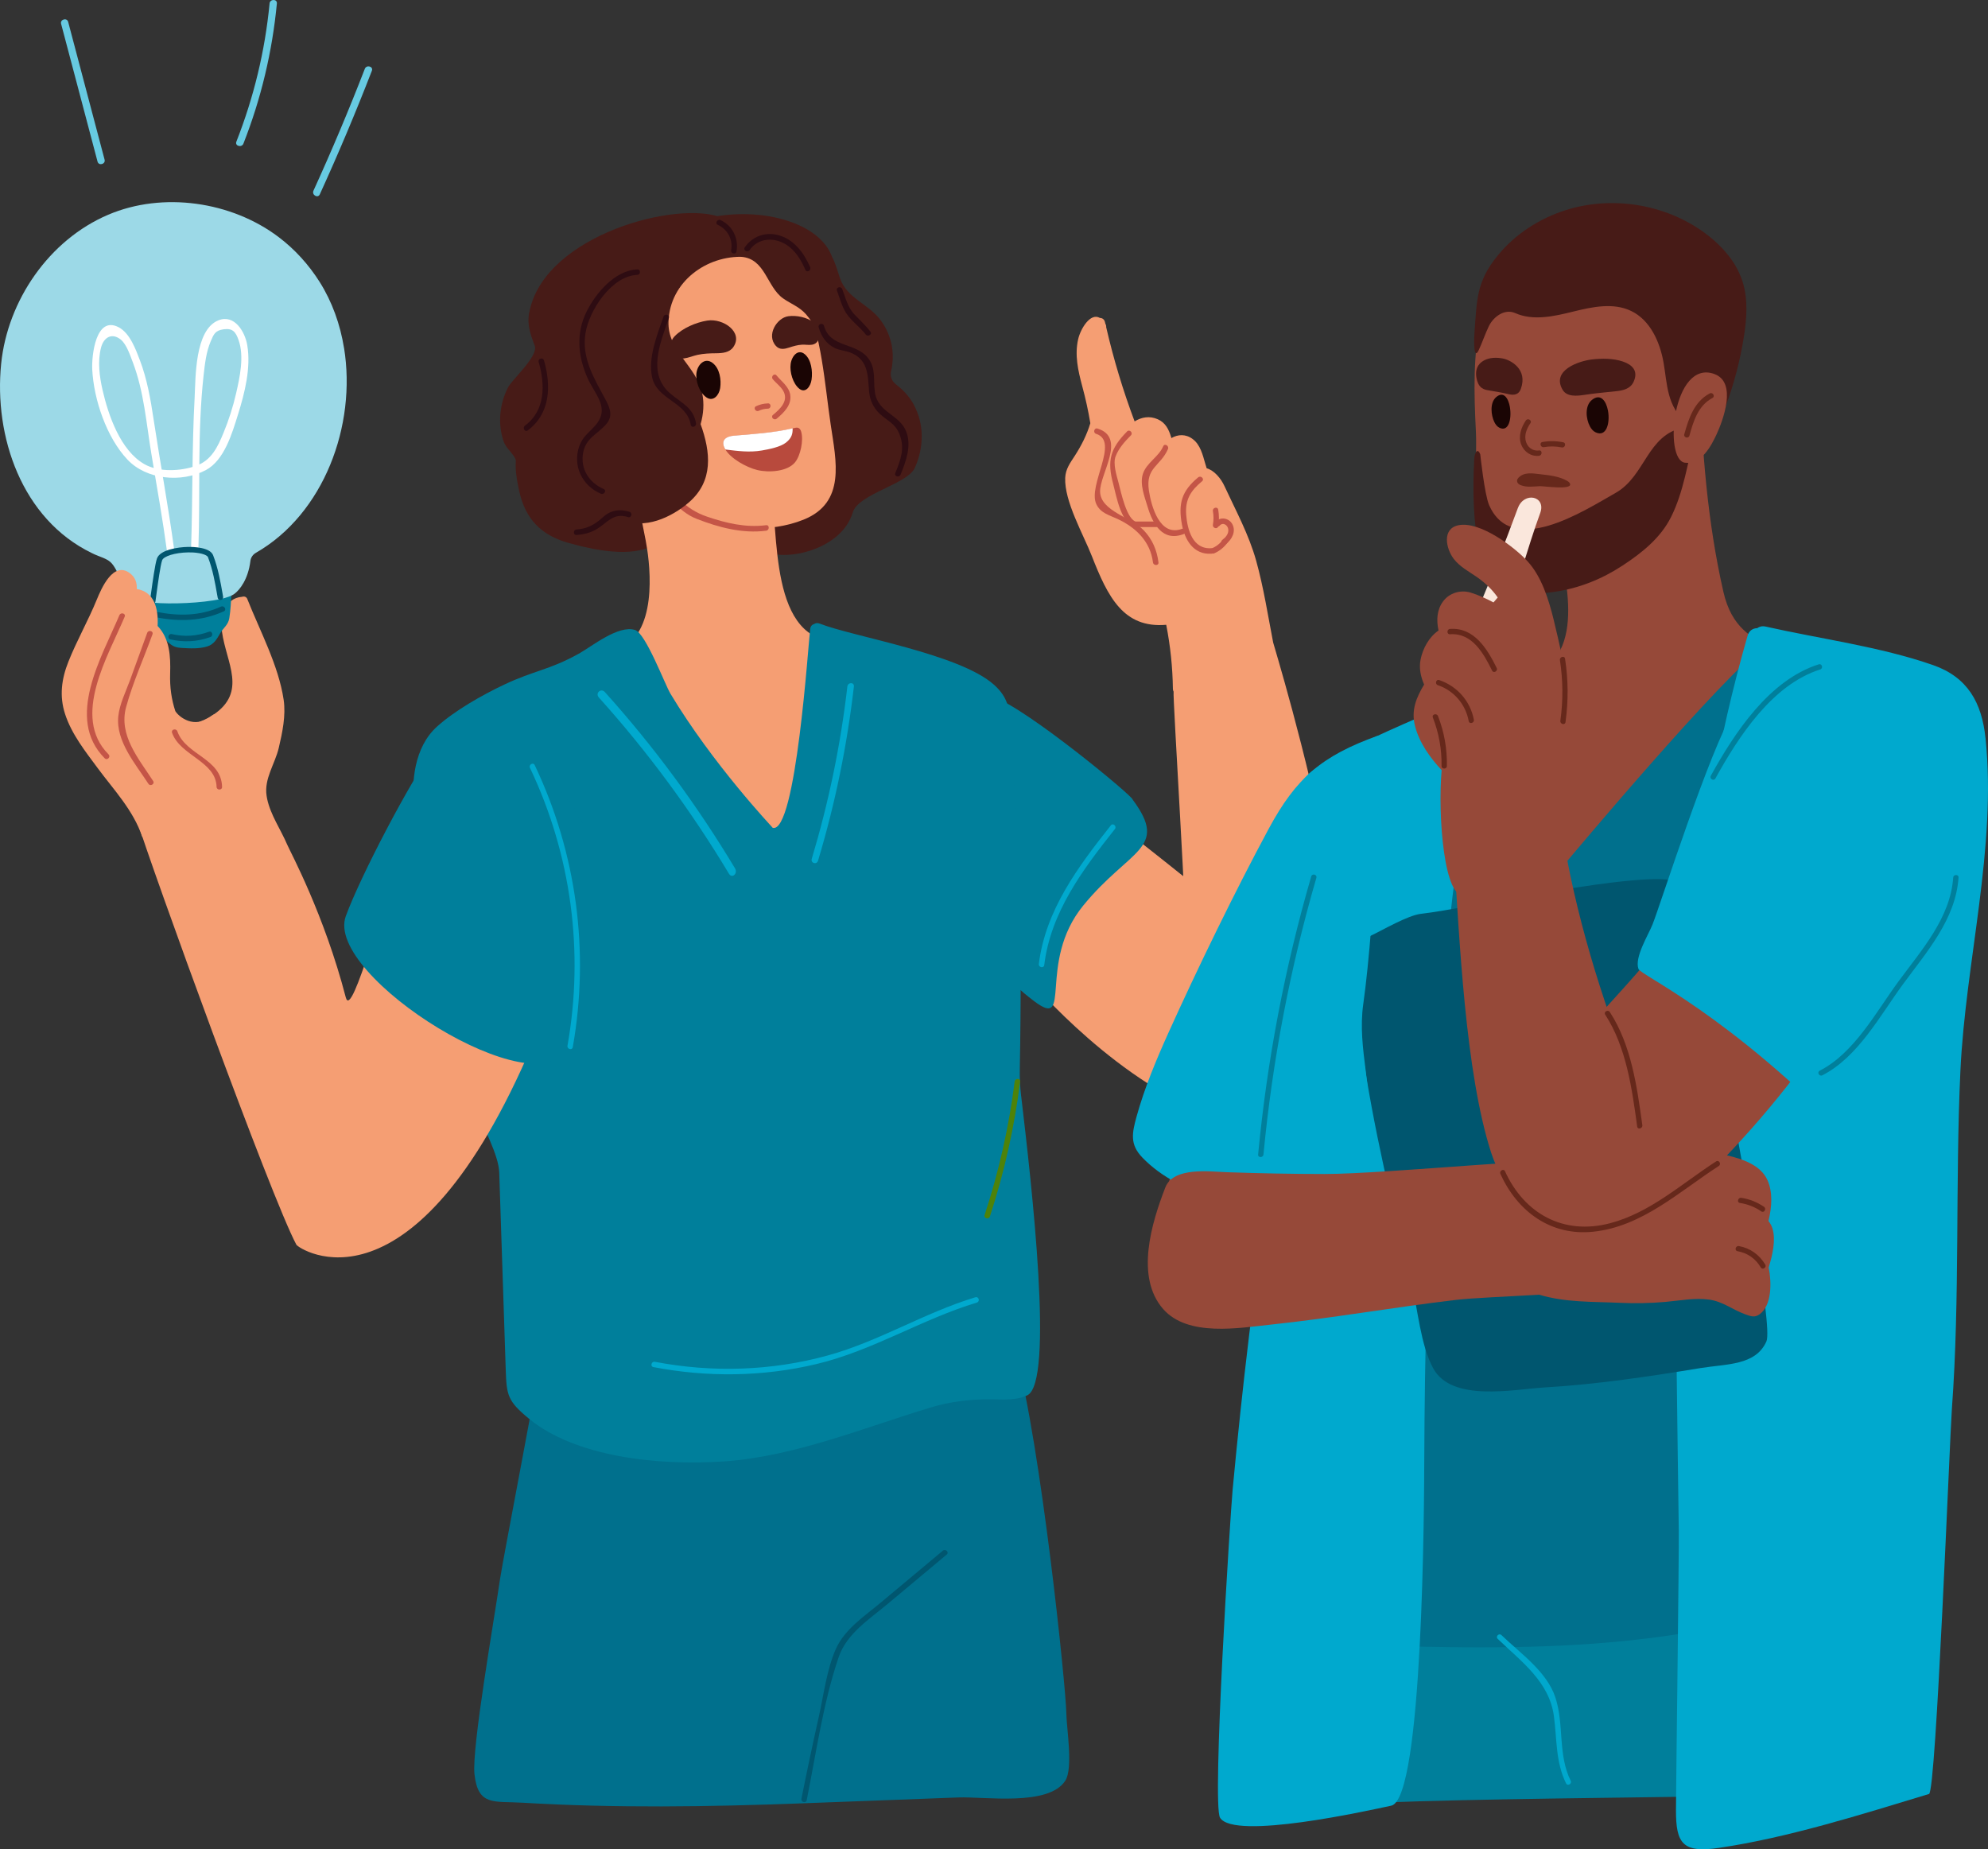 <svg width="186" height="173" viewBox="0 0 186 173" fill="none" xmlns="http://www.w3.org/2000/svg">
<rect x="0" y="0" width="186" height="173" fill="#333333" stroke="none"/>
<g clip-path="url(#clip0_1000_6336)">
<path d="M96.457 91.82C96.457 91.82 104.842 101.732 114.155 104.627C123.468 107.522 121.893 91.189 116.241 86.466C110.59 81.744 100.039 73.584 100.039 73.584L96.454 91.82H96.457Z" fill="#F59E73"/>
<path d="M85.447 37.768C84.995 36.975 84.414 36.41 83.79 35.924C83.43 35.643 83.265 35.184 83.367 34.741C83.747 33.122 83.466 31.407 82.39 29.952C81.221 28.376 79.221 27.943 78.567 25.96C78.336 25.263 78.161 24.615 77.854 24.04C77.775 23.832 77.682 23.623 77.567 23.422C76.933 22.325 75.867 21.564 74.728 21.055C72.407 20.021 69.607 19.833 67.115 20.219C62.483 18.858 50.348 22.407 49.46 29.645C49.447 29.754 52.721 34.173 48.793 41.282C47.964 42.782 48.235 44.398 48.591 45.994C49.159 48.532 50.612 50.056 53.121 50.77C55.531 51.454 59.109 52.218 61.222 50.965C63.365 49.693 64.672 46.992 67.247 47.055C69.881 47.918 69.228 50.575 71.605 51.609C73.747 52.545 78.778 51.342 79.782 47.944C80.297 46.199 84.896 45.31 85.592 43.767C86.457 41.857 86.5 39.626 85.444 37.775L85.447 37.768Z" fill="#471B17"/>
<path d="M95.014 126.499C94.872 125.98 94.331 125.917 93.988 126.142C93.948 126.119 93.922 126.089 93.875 126.072C87.431 123.759 80.598 127.794 74.177 128.611C66.148 129.632 58.086 128.525 50.539 125.593C49.737 125.283 49.387 126.591 50.18 126.902C50.302 126.948 50.421 126.991 50.543 127.037C50.695 127.094 47.033 145.978 46.779 147.756C46.264 151.352 44.122 163.547 44.392 165.983C44.726 168.987 46.195 168.488 48.892 168.65C57.565 169.165 66.26 169.036 74.936 168.712C79.848 168.527 84.757 168.342 89.669 168.157C92.096 168.065 98.114 169.016 99.672 166.587C100.425 165.417 99.785 161.68 99.768 160.278C99.738 157.925 97.404 135.224 95.011 126.499H95.014Z" fill="#00708D"/>
<path d="M105.971 74.803C106.093 74.575 96.18 66.343 92.905 65.176C92.852 65.047 92.776 64.932 92.641 64.875C91.003 64.178 89.62 65.685 88.95 67.09C87.468 70.206 89.108 73.386 90.003 76.413C91.125 80.22 90.455 84.335 92.367 87.891C94.017 90.961 93.984 91.549 96.728 93.641C100.451 96.48 96.975 90.072 101.349 84.718C105.7 79.391 109.408 79.43 105.971 74.803Z" fill="#007F9B"/>
<path d="M78.729 60.024C71.819 60.311 72.925 49.689 72.07 45.102C72.083 44.983 72.073 44.858 72.011 44.725C70.142 40.849 68.046 36.572 64.2 34.288C61.902 32.927 58.565 32.834 57.492 35.515C57.201 35.627 56.98 35.905 57.086 36.294C58.367 41.007 59.489 45.757 60.41 50.552C60.73 52.218 61.668 58.467 58.426 60.477C56.419 61.722 54.359 62.552 52.504 64.013C51.989 64.419 52.408 65.061 52.936 65.123C53.916 69.37 70.426 81.007 73.292 80.749C79.178 80.22 78.448 67.437 79.541 60.867C79.63 60.328 79.141 59.984 78.736 60.02L78.729 60.024Z" fill="#F59E73"/>
<path d="M95.539 102.541C95.437 101.689 95.397 100.836 95.414 99.977C95.529 93.77 95.523 87.56 95.397 81.357C95.334 78.359 94.671 70.058 94.555 67.962C94.463 66.303 94.308 65.222 92.987 64.049C89.742 61.157 79.785 59.561 76.699 58.342C76.491 58.259 76.316 58.285 76.18 58.375C75.996 58.428 75.84 58.566 75.804 58.831C75.632 60.027 74.49 78.006 72.298 77.447C72.249 77.375 66.686 71.498 62.724 64.889C62.209 64.029 60.417 59.257 59.423 58.94C57.855 58.437 55.386 60.47 54.148 61.157C51.378 62.694 50.008 62.707 47.149 64.059C45.138 65.011 42.537 66.478 40.873 67.989C38.773 69.895 38.427 73.154 38.79 75.785C39.203 78.789 40.411 80.845 40.721 83.862C41.19 88.41 41.92 92.934 42.953 97.389C43.458 99.574 44.036 101.742 44.689 103.887C45.204 105.575 46.65 107.981 46.71 109.707C46.911 115.847 47.113 121.991 47.317 128.131C47.397 130.524 47.479 131.066 49.493 132.725C53.778 136.252 61.407 137.151 67.739 136.721C74.262 136.275 80.792 133.581 87.009 131.694C88.936 131.109 90.818 130.888 92.816 130.911C93.935 130.924 95.05 131.027 96.104 130.541C98.649 129.367 96.529 110.876 95.542 102.541H95.539Z" fill="#007F9B"/>
<path d="M77.722 39.732C77.131 35.723 76.907 31.493 75.22 27.745C71.641 19.797 60.562 20.837 56.095 27.437C54.171 30.28 52.962 35.178 55.382 38.046C56.99 39.95 59.453 40.399 60.816 42.643C62.011 44.613 62.754 47.254 64.626 48.721C64.781 48.843 64.986 48.88 65.18 48.91C68.439 49.442 72.001 49.888 75.167 48.622C79.174 47.019 78.221 43.116 77.722 39.732Z" fill="#F59E73"/>
<path d="M56.033 65.256C60.585 70.319 64.642 75.815 68.204 81.744C68.495 82.226 69.059 81.717 68.769 81.238C65.21 75.309 61.153 69.813 56.597 64.75C56.231 64.34 55.66 64.843 56.033 65.256Z" fill="#00A9CE"/>
<path d="M91.261 121.363C86.507 122.797 82.251 125.484 77.451 126.806C72.173 128.26 66.643 128.429 61.272 127.401C60.948 127.338 60.81 127.834 61.136 127.897C66.187 128.865 71.374 128.806 76.385 127.613C81.66 126.357 86.239 123.415 91.396 121.859C91.713 121.763 91.578 121.267 91.261 121.363Z" fill="#00A9CE"/>
<path d="M24.991 74.718C24.974 74.632 24.958 74.546 24.945 74.46C24.69 72.853 25.73 71.472 26.083 69.962C26.42 68.524 26.757 66.944 26.539 65.464C26.064 62.261 24.32 59.026 23.135 56.032C23.049 55.817 22.825 55.77 22.653 55.833C21.032 55.949 20.577 57.697 20.772 59.112C21.171 62.03 23.165 64.72 19.936 66.888C17.972 68.207 14.714 68.18 13.162 70.117C11.861 71.74 12.168 74.443 12.571 76.31C12.598 76.426 12.664 76.496 12.746 76.529C14.186 81.241 25.39 112.106 27.731 116.449C27.939 116.832 38.625 124.05 49.849 97.611C52.593 91.146 38.064 90.251 36.644 84.722C36.09 82.567 32.96 95.644 32.353 93.314C30.322 85.515 27.156 79.691 26.869 79.014C26.268 77.599 25.311 76.248 24.991 74.724V74.718Z" fill="#F59E73"/>
<path d="M94.932 101.18C94.397 105.43 93.456 109.598 92.122 113.669C92.02 113.983 92.515 114.119 92.617 113.805C93.964 109.687 94.905 105.48 95.447 101.18C95.486 100.853 94.975 100.856 94.932 101.18Z" fill="#4E8209"/>
<path d="M21.647 55.443C21.64 55.033 21.491 54.822 21.026 54.795C20.21 54.746 14.206 55.212 13.549 55.565C13.476 55.605 13.473 55.665 13.499 55.718C13.492 55.737 13.492 55.76 13.499 55.784C13.793 56.765 13.879 57.813 14.374 58.738C14.618 59.194 14.935 59.455 15.348 59.773C15.952 60.232 16.11 60.569 16.962 60.615C17.771 60.662 18.626 60.715 19.402 60.473C20.016 60.282 20.296 59.776 20.58 59.277C20.891 58.728 21.349 58.484 21.455 57.833C21.581 57.066 21.607 56.292 21.657 55.519C21.657 55.493 21.65 55.47 21.64 55.45L21.647 55.443Z" fill="#007F9B"/>
<path d="M32.188 32.56C31.831 30.349 31.075 28.227 29.9 26.366C28.883 24.76 27.589 23.326 26.07 22.179C21.666 18.845 15.242 17.909 10.128 20.087C4.579 22.45 0.713 28.115 0.109 34.021C-0.584 40.802 2.02 48.559 8.593 51.742C8.686 51.788 8.775 51.831 8.871 51.874C9.323 52.079 9.937 52.241 10.317 52.571C10.719 52.918 10.947 53.53 11.228 53.986C11.733 54.805 12.35 55.856 13.307 56.2C13.522 56.276 13.869 56.339 14.308 56.382C15.959 56.537 18.89 56.431 20.66 56.035C21.217 55.912 21.657 55.757 21.907 55.575C22.436 55.192 23.218 54.194 23.429 52.475C23.469 52.155 23.657 51.884 23.934 51.722C30.296 48.083 33.366 39.808 32.191 32.56H32.188Z" fill="#9CD9E7"/>
<path d="M14.503 57.73C16.718 58.176 18.86 58.137 20.94 57.191C21.241 57.056 20.98 56.61 20.679 56.749C18.732 57.634 16.705 57.654 14.638 57.238C14.315 57.172 14.176 57.667 14.503 57.733V57.73Z" fill="#00566F"/>
<path d="M15.939 59.816C17.2 60.11 18.468 60.04 19.686 59.597C19.993 59.485 19.861 58.989 19.55 59.102C18.415 59.515 17.253 59.594 16.074 59.32C15.754 59.244 15.615 59.739 15.939 59.816Z" fill="#00566F"/>
<path d="M16.299 51.444C15.747 47.356 14.985 43.301 14.37 39.223C14.09 37.355 13.763 35.475 13.09 33.703C12.703 32.685 12.155 31.185 11.129 30.63C8.95 29.46 8.564 33.303 8.63 34.569C8.775 37.375 9.963 40.921 11.928 43C13.704 44.881 16.979 45.188 19.253 43.982C20.99 43.063 21.719 40.531 22.267 38.78C22.898 36.767 23.495 34.397 23.132 32.279C22.921 31.049 21.944 29.364 20.432 29.969C18.203 30.861 18.309 35.379 18.21 37.193C17.952 41.909 18.035 46.636 17.877 51.355C17.863 51.798 18.547 51.794 18.563 51.355C18.745 45.955 18.454 40.468 19.052 35.091C19.167 34.044 19.293 32.937 19.705 31.952C19.996 31.258 20.138 30.911 20.937 30.805C21.769 30.693 22.053 31.049 22.323 31.816C22.861 33.34 22.439 35.28 22.092 36.793C21.802 38.059 21.409 39.289 20.914 40.488C20.372 41.81 19.785 43.06 18.362 43.572C16.922 44.091 14.872 44.196 13.515 43.426C11.271 42.154 10.135 38.849 9.594 36.483C9.306 35.227 9.121 33.793 9.452 32.523C9.709 31.535 10.485 31.109 11.304 31.773C11.845 32.213 12.188 33.274 12.423 33.885C13.476 36.641 13.69 39.629 14.172 42.517C14.681 45.551 15.219 48.579 15.632 51.629C15.691 52.065 16.351 51.88 16.292 51.447L16.299 51.444Z" fill="white"/>
<path d="M14.291 56.494C14.291 56.494 14.265 56.494 14.252 56.494C14.113 56.474 14.014 56.342 14.034 56.203C14.057 56.045 14.09 55.813 14.126 55.539C14.278 54.432 14.509 52.763 14.684 52.254C14.968 51.431 16.645 51.183 17.589 51.166C18.068 51.157 19.649 51.19 19.94 51.947C20.405 53.153 20.63 54.432 20.828 55.559L20.874 55.833C20.9 55.972 20.805 56.107 20.666 56.13C20.527 56.157 20.392 56.061 20.369 55.922L20.319 55.648C20.128 54.544 19.907 53.292 19.461 52.132C19.372 51.897 18.682 51.662 17.596 51.679C16.391 51.699 15.302 52.032 15.169 52.419C15.008 52.878 14.773 54.587 14.635 55.605C14.598 55.879 14.565 56.114 14.542 56.276C14.522 56.405 14.413 56.494 14.288 56.494H14.291Z" fill="#00566F"/>
<path d="M52.504 73.99C45.469 65.619 40.642 69.694 40.669 69.922C38.341 73.138 33.703 82.011 32.353 85.71C30.302 91.321 50.536 103.936 53.151 97.938C53.824 96.394 53.765 91.533 54.471 90.006C56.785 85.016 56.502 78.746 52.504 73.99Z" fill="#007F9B"/>
<path d="M21.131 67.622C20.372 66.901 20.382 66.501 19.686 67.04C18.19 68.2 16.77 67.11 16.404 66.528C16.051 65.457 15.876 64.31 15.919 62.995C15.968 61.359 15.879 59.763 14.747 58.56C14.829 56.914 14.437 55.374 12.796 55.103C12.829 54.548 12.674 54.016 12.149 53.622C10.597 52.465 9.491 55.033 9.055 56.098C8.25 58.067 7.187 59.921 6.401 61.898C5.757 63.507 5.543 65.117 6.084 66.786C6.698 68.689 7.989 70.302 9.161 71.888C10.62 73.865 12.469 75.788 13.311 78.29C13.367 78.459 13.875 77.887 13.991 77.817C17.741 79.741 19.963 75.375 21.023 72.295C21.415 71.148 22.218 68.65 21.135 67.622H21.131Z" fill="#F59E73"/>
<path d="M49.585 71.839C53.435 79.923 54.663 89.011 53.095 97.829C53.038 98.153 53.534 98.291 53.59 97.964C55.181 88.998 53.94 79.797 50.028 71.578C49.886 71.28 49.443 71.541 49.585 71.839Z" fill="#00A9CE"/>
<path d="M88.214 145.072C86.279 146.688 84.345 148.305 82.41 149.924C80.895 151.19 79.043 152.396 78.207 154.257C77.349 156.177 77.075 158.53 76.616 160.572C76.042 163.134 75.497 165.705 74.982 168.279C74.916 168.603 75.411 168.742 75.477 168.415C76.362 164.009 77.016 159.29 78.468 155.03C79.218 152.832 81.321 151.497 83.027 150.073C84.876 148.526 86.728 146.979 88.577 145.433C88.831 145.221 88.465 144.858 88.214 145.069V145.072Z" fill="#00566F"/>
<path d="M119.117 60.1C118.635 57.611 118.226 54.957 117.529 52.459C116.849 50.01 115.614 47.749 114.551 45.452C114.221 44.742 113.6 44.008 112.897 43.807C112.851 43.654 112.802 43.506 112.759 43.354C112.527 42.551 112.303 41.605 111.593 41.077C110.93 40.578 110.2 40.634 109.596 40.984C109.586 40.951 109.579 40.921 109.57 40.888C109.352 40.164 109.045 39.543 108.322 39.223C107.546 38.879 106.793 39.028 106.156 39.424C105.077 36.549 104.188 33.614 103.495 30.603C103.502 30.504 103.489 30.402 103.419 30.29C103.409 30.24 103.393 30.19 103.383 30.141C103.324 29.866 103.122 29.747 102.908 29.744C102.01 29.215 101.095 30.775 100.877 31.721C100.534 33.201 100.864 34.675 101.25 36.109C101.571 37.289 101.821 38.436 102.013 39.593C101.689 40.664 101.201 41.642 100.564 42.633C100.131 43.304 99.699 43.863 99.662 44.706C99.573 46.907 101.353 49.98 102.155 52.026C103.65 55.843 105.113 58.798 109.114 58.451C109.5 60.434 109.712 62.426 109.738 64.449C109.738 64.548 109.764 64.631 109.804 64.704C109.705 65.057 111.161 87.921 110.923 88.357C103 102.898 118.516 108.847 123.138 104.22C131.391 99.924 119.17 60.387 119.117 60.103V60.1Z" fill="#F59E73"/>
<path d="M102.554 40.588C104.779 41.288 101.736 45.403 102.577 47.171C102.983 48.017 103.776 48.182 104.575 48.559C106.285 49.362 107.628 50.658 107.873 52.614C107.912 52.938 108.427 52.941 108.388 52.614C108.246 51.474 107.826 50.476 107.028 49.63C105.885 48.42 102.987 47.822 102.927 46.018C102.871 44.349 105.43 40.951 102.69 40.092C102.373 39.993 102.237 40.489 102.554 40.588Z" fill="#C45547"/>
<path d="M105.45 40.366C103.875 41.959 103.565 43.106 104.152 45.281C104.449 46.378 104.905 49.227 106.384 49.336C106.714 49.359 106.711 48.847 106.384 48.82C105.413 48.748 104.862 45.928 104.647 45.142C104.453 44.421 104.122 43.374 104.377 42.696C104.664 41.936 105.252 41.292 105.809 40.727C106.044 40.492 105.681 40.128 105.446 40.363L105.45 40.366Z" fill="#C45547"/>
<path d="M108.833 41.751C108.401 42.759 107.265 43.284 106.928 44.342C106.621 45.307 107.094 46.49 107.368 47.402C107.856 49.032 108.78 50.714 110.745 49.964C111.052 49.848 110.916 49.349 110.609 49.468C108.516 50.264 107.724 47.389 107.496 45.915C107.156 43.717 108.582 43.625 109.276 42.009C109.404 41.708 108.962 41.447 108.833 41.748V41.751Z" fill="#C45547"/>
<path d="M112.102 44.659C110.57 45.932 110.226 47.082 110.576 49.038C110.837 50.502 111.669 51.917 113.343 51.801C113.67 51.778 113.673 51.263 113.343 51.286C111.587 51.411 111.091 49.541 110.982 48.163C110.87 46.718 111.421 45.892 112.468 45.023C112.722 44.811 112.356 44.448 112.105 44.659H112.102Z" fill="#C45547"/>
<path d="M61.397 44.567C62.338 46.17 63.395 47.845 65.187 48.542C67.244 49.346 69.466 49.937 71.681 49.65C72.004 49.607 72.008 49.094 71.681 49.134C69.776 49.379 67.94 48.946 66.144 48.331C64.028 47.607 62.949 46.189 61.843 44.302C61.675 44.018 61.232 44.276 61.401 44.563L61.397 44.567Z" fill="#C45547"/>
<path d="M76.141 30.167C75.494 29.678 74.536 29.483 73.767 29.582C72.688 29.721 71.658 31.357 72.608 32.375C72.952 32.745 73.404 32.656 73.817 32.52C74.223 32.388 74.619 32.269 75.045 32.246C75.355 32.229 75.682 32.302 75.989 32.246C76.916 32.084 76.778 30.686 76.19 30.21C76.174 30.197 76.157 30.184 76.137 30.171L76.141 30.167Z" fill="#471B17"/>
<path d="M63.084 31.496C62.437 32.197 62.685 33.69 63.989 33.532C64.421 33.479 64.84 33.29 65.266 33.198C65.851 33.072 66.422 33.053 67.016 33.049C67.617 33.042 68.257 32.976 68.607 32.474C69.575 31.086 67.673 29.754 66.171 29.992C65.101 30.161 63.863 30.703 63.144 31.436C63.124 31.456 63.104 31.476 63.087 31.496H63.084Z" fill="#471B17"/>
<path d="M106.344 49.306C106.965 49.306 107.586 49.306 108.209 49.306C108.54 49.306 108.54 48.791 108.209 48.791C107.589 48.791 106.968 48.791 106.344 48.791C106.014 48.791 106.014 49.306 106.344 49.306Z" fill="#C45547"/>
<path d="M64.378 20.292C61.203 20.322 58.06 21.561 55.412 23.253C53.362 24.562 50.562 26.578 49.638 28.921C49.193 30.048 49.602 31.245 50.028 32.329C50.411 33.307 47.925 35.475 47.525 36.255C46.749 37.769 46.558 39.599 47.096 41.222C47.301 41.84 47.674 42.105 48.02 42.594C48.377 43.096 48.334 43.311 48.37 44.038C48.433 45.343 48.727 46.695 49.605 47.706C50.43 48.655 51.705 49.346 52.979 49.131C53.58 49.032 54.098 48.731 54.64 48.47C55.983 47.822 56.874 47.954 58.162 48.579C60.268 49.6 62.824 48.404 64.454 46.999C66.769 45 66.495 42.303 65.55 39.682C65.821 38.737 65.897 37.745 65.699 36.79C65.161 34.232 62.444 32.861 62.546 30.075C62.681 26.36 66.105 23.875 69.614 24.03C69.779 24.037 69.878 23.941 69.915 23.818C70.096 23.802 70.281 23.647 70.231 23.412C69.7 20.818 66.636 20.266 64.382 20.289L64.378 20.292Z" fill="#471B17"/>
<path d="M74.008 21.393C72.701 20.768 70.367 20.761 69.181 21.71C68.399 22.338 69.106 24.01 69.347 24.027C71.611 24.192 71.73 26.832 73.269 27.916C74.011 28.442 74.787 28.69 75.418 29.41C76.266 30.379 76.751 31.625 77.042 32.857C77.111 33.158 77.629 33.188 77.676 32.857C78.201 29.344 77.709 23.164 74.008 21.393Z" fill="#471B17"/>
<path d="M76.596 30.617C76.834 31.459 77.283 32.15 78.082 32.55C78.541 32.778 79.059 32.795 79.531 32.973C81.205 33.604 81.195 35.039 81.304 36.536C81.367 37.365 81.67 38.096 82.275 38.678C83.024 39.398 83.737 39.57 84.156 40.621C84.684 41.943 84.269 43.007 83.763 44.266C83.641 44.573 84.136 44.706 84.259 44.402C84.76 43.156 85.308 41.721 84.79 40.383C84.156 38.747 82.146 38.631 81.859 36.714C81.684 35.541 81.994 34.467 81.195 33.469C80.033 32.018 77.673 32.55 77.092 30.481C77.002 30.164 76.507 30.299 76.596 30.617Z" fill="#2E0C12"/>
<path d="M68.904 23.538C69.135 22.334 68.544 21.105 67.419 20.593C67.122 20.457 66.857 20.9 67.158 21.036C68.062 21.449 68.597 22.411 68.406 23.399C68.343 23.723 68.838 23.861 68.901 23.534L68.904 23.538Z" fill="#2E0C12"/>
<path d="M78.306 27.186C78.564 27.87 78.765 28.67 79.165 29.288C79.65 30.035 80.449 30.58 80.997 31.291C81.195 31.549 81.641 31.291 81.439 31.03C80.977 30.425 80.436 29.939 79.918 29.391C79.32 28.759 79.102 27.847 78.802 27.047C78.686 26.74 78.188 26.872 78.306 27.183V27.186Z" fill="#2E0C12"/>
<path d="M50.397 33.859C51.008 35.961 51.044 38.39 49.113 39.824C48.849 40.019 49.106 40.465 49.374 40.267C51.497 38.691 51.579 36.08 50.896 33.72C50.803 33.403 50.308 33.538 50.401 33.856L50.397 33.859Z" fill="#2E0C12"/>
<path d="M58.898 47.882C58.218 47.663 57.525 47.673 56.888 48.03C56.584 48.202 56.34 48.457 56.072 48.675C55.432 49.197 54.765 49.481 53.94 49.534C53.613 49.554 53.61 50.069 53.94 50.05C54.63 50.003 55.28 49.841 55.874 49.471C56.865 48.853 57.413 47.944 58.76 48.377C59.077 48.48 59.209 47.984 58.895 47.882H58.898Z" fill="#2E0C12"/>
<path d="M62.081 29.615C61.493 31.317 60.621 33.432 61.008 35.28C61.457 37.415 64.276 37.59 64.626 39.742C64.679 40.069 65.174 39.93 65.121 39.606C64.883 38.132 63.764 37.709 62.721 36.823C60.532 34.963 61.78 32.071 62.576 29.754C62.685 29.44 62.186 29.305 62.081 29.619V29.615Z" fill="#2E0C12"/>
<path d="M70.129 23.402C70.928 22.252 72.397 22.173 73.526 22.867C74.414 23.412 74.949 24.318 75.355 25.25C75.487 25.554 75.929 25.289 75.797 24.988C75.21 23.637 74.256 22.348 72.75 21.981C71.549 21.687 70.386 22.13 69.683 23.141C69.495 23.412 69.941 23.67 70.126 23.402H70.129Z" fill="#2E0C12"/>
<path d="M59.624 25.203C57.551 25.286 55.755 27.401 54.887 29.139C53.887 31.145 54.062 33.274 54.937 35.293C55.633 36.903 57.132 38.149 55.706 39.794C55.108 40.485 54.521 40.819 54.194 41.751C53.557 43.582 54.474 45.449 56.221 46.19C56.521 46.318 56.785 45.876 56.482 45.747C55.128 45.172 54.266 43.853 54.563 42.333C54.824 40.994 55.841 40.644 56.657 39.755C57.33 39.018 57.152 38.33 56.709 37.491C55.646 35.481 54.405 33.584 54.775 31.192C55.105 29.06 57.211 25.811 59.628 25.715C59.958 25.702 59.958 25.187 59.628 25.2L59.624 25.203Z" fill="#2E0C12"/>
<path d="M66.669 33.951C65.943 33.403 65.283 34.11 65.167 34.847C65.048 35.62 65.425 36.714 66.088 37.173C66.742 37.626 67.283 36.955 67.379 36.311C67.498 35.528 67.343 34.464 66.666 33.951H66.669Z" fill="#1A0504"/>
<path d="M75.305 33.145C74.665 32.6 74.077 33.307 73.975 34.044C73.866 34.817 74.2 35.911 74.787 36.37C75.365 36.823 75.847 36.152 75.933 35.505C76.042 34.721 75.906 33.657 75.305 33.145Z" fill="#1A0504"/>
<path d="M73.935 36.929C73.813 36.162 73.113 35.683 72.651 35.121C72.447 34.877 72.1 35.227 72.301 35.472C72.621 35.858 73.127 36.215 73.338 36.678C73.754 37.574 72.935 38.304 72.318 38.819C72.073 39.024 72.423 39.371 72.668 39.17C73.331 38.611 74.091 37.891 73.935 36.929Z" fill="#C45547"/>
<path d="M71.849 37.739C71.453 37.749 71.09 37.838 70.733 38.006C70.446 38.142 70.697 38.568 70.984 38.433C71.262 38.301 71.546 38.238 71.853 38.231C72.169 38.224 72.173 37.729 71.853 37.735L71.849 37.739Z" fill="#C45547"/>
<path d="M74.962 40.393C74.88 40.108 74.705 39.95 74.408 40.023C72.483 40.495 70.624 40.597 68.66 40.763C67.891 40.825 67.409 41.212 67.815 41.966C68.317 42.894 69.845 43.727 70.852 43.972C71.895 44.226 73.658 44.14 74.385 43.251C74.903 42.614 75.193 41.192 74.962 40.396V40.393Z" fill="#B84A3D"/>
<path d="M67.881 42.055C69.013 42.194 70.126 42.343 71.281 42.144C71.948 42.029 73.008 41.824 73.539 41.404C74.097 40.964 74.17 40.548 74.16 40.072C72.325 40.492 70.542 40.604 68.66 40.759C67.891 40.822 67.409 41.209 67.815 41.962C67.831 41.995 67.858 42.025 67.878 42.055H67.881Z" fill="white"/>
<path d="M13.773 59.204C13.235 60.685 12.697 62.166 12.159 63.646C11.772 64.704 11.191 65.86 11.069 66.997C10.815 69.344 12.703 71.499 13.885 73.326C14.063 73.604 14.509 73.346 14.328 73.065C12.967 70.963 11.076 68.785 11.802 66.138C12.433 63.841 13.453 61.581 14.268 59.34C14.38 59.029 13.885 58.894 13.773 59.204Z" fill="#C45547"/>
<path d="M11.171 57.552C9.537 61.445 6.068 67.195 9.795 70.94C10.029 71.175 10.392 70.811 10.158 70.576C6.642 67.043 10.125 61.372 11.667 57.691C11.796 57.386 11.297 57.251 11.171 57.555V57.552Z" fill="#C45547"/>
<path d="M16.097 68.55C16.85 70.705 20.21 71.214 20.263 73.617C20.27 73.947 20.785 73.947 20.778 73.617C20.719 70.95 17.375 70.649 16.592 68.415C16.483 68.104 15.988 68.237 16.097 68.55Z" fill="#C45547"/>
<path d="M5.718 2.231C6.854 6.527 7.989 10.82 9.125 15.117C9.237 15.543 9.897 15.361 9.785 14.935C8.649 10.639 7.514 6.346 6.378 2.049C6.266 1.623 5.606 1.805 5.718 2.231Z" fill="#67CAE1"/>
<path d="M25.222 0.327C24.793 4.776 23.749 9.095 22.115 13.253C21.953 13.662 22.617 13.841 22.776 13.434C24.433 9.217 25.473 4.838 25.905 0.327C25.948 -0.112 25.261 -0.109 25.218 0.327H25.222Z" fill="#67CAE1"/>
<path d="M34.132 6.441C32.643 10.288 31.042 14.086 29.329 17.837C29.147 18.236 29.738 18.584 29.92 18.184C31.656 14.38 33.28 10.526 34.792 6.623C34.951 6.21 34.291 6.031 34.132 6.441Z" fill="#67CAE1"/>
<path d="M113.594 51.771C114.109 51.55 114.525 51.203 114.855 50.754C115.05 50.486 114.604 50.231 114.412 50.492C114.135 50.873 113.765 51.144 113.336 51.325C113.032 51.454 113.293 51.897 113.597 51.768L113.594 51.771Z" fill="#C45547"/>
<path d="M113.481 47.819C113.557 48.242 113.557 48.668 113.481 49.091C113.425 49.415 113.921 49.554 113.977 49.227C114.069 48.708 114.069 48.202 113.977 47.68C113.921 47.356 113.422 47.492 113.481 47.815V47.819Z" fill="#C45547"/>
<path d="M114.106 49.184C114.409 48.82 114.865 49.108 114.918 49.514C114.974 49.941 114.67 50.278 114.356 50.522C114.096 50.724 114.462 51.087 114.72 50.886C115.271 50.456 115.664 49.706 115.294 49.028C114.987 48.463 114.175 48.301 113.739 48.82C113.528 49.071 113.891 49.438 114.102 49.184H114.106Z" fill="#C45547"/>
<path d="M103.931 77.216C100.871 81.079 97.817 85.151 97.196 90.181C97.157 90.508 97.659 90.614 97.701 90.284C98.309 85.336 101.306 81.354 104.311 77.56C104.515 77.302 104.136 76.955 103.931 77.213V77.216Z" fill="#00A9CE"/>
<path d="M79.28 64.228C78.646 69.714 77.527 75.091 75.949 80.346C75.827 80.752 76.415 80.927 76.537 80.521C78.135 75.207 79.251 69.773 79.891 64.228C79.941 63.805 79.33 63.808 79.28 64.228Z" fill="#00A9CE"/>
</g>
<g clip-path="url(#clip1_1000_6336)">
<path d="M172.194 128.587C168.637 126.948 163.267 127.577 159.502 127.763C153.809 128.044 148.164 128.923 142.5 129.526C136.884 130.124 131.294 129.788 125.688 130.188C124.606 130.264 124.506 131.903 125.403 132.127C121.775 144.153 119.876 155.61 119.383 168.224C119.364 168.709 119.828 169.268 120.312 169.208C130.436 167.923 172.178 168.345 172.937 167.514C174.547 165.744 174.288 157.814 174.422 153.6C174.598 148.134 174.656 142.661 174.602 137.191C174.573 134.36 175.223 129.983 172.194 128.587Z" fill="#007F9B"/>
<path d="M173.59 63.982C173.555 63.844 173.484 63.749 173.398 63.675C173.356 63.547 173.276 63.426 173.145 63.33C168.81 60.164 162.736 61.889 161.247 55.384C159.755 48.854 159.214 42.042 159.041 35.361C159.028 34.841 158.519 34.643 158.141 34.767C157.956 34.659 157.735 34.633 157.533 34.79C154.507 37.122 151.456 39.461 148.776 42.196C147.543 43.454 144.902 45.62 145.257 47.656C145.216 47.761 145.193 47.879 145.219 48.014C146.007 52.384 148.699 60.004 144.124 62.87C140.451 65.17 136.404 67.027 132.581 69.078C131.896 69.445 132.405 70.42 133.071 70.263C133.135 70.314 133.212 70.356 133.308 70.378C135.341 70.912 141.274 85.053 143.384 85.401C145.273 85.711 146.285 85.171 148.187 85.081C153.246 84.845 154.805 72.167 159.861 71.912C164.084 71.701 175.306 70.79 173.587 63.985L173.59 63.982Z" fill="#964939"/>
<path d="M161.346 26.186C158.618 19.802 150.53 17.764 144.697 21.096C137.64 25.128 137.727 33.291 138.088 40.384C138.258 43.739 137.214 49.844 141.745 50.726C145.897 51.538 150.021 48.962 153.431 46.959C153.719 46.79 154.02 46.608 154.203 46.327C154.337 46.119 154.395 45.873 154.459 45.633C154.795 44.384 155.356 42.406 156.319 41.541C160.776 37.531 163.917 32.195 161.346 26.182V26.186Z" fill="#964939"/>
<path d="M162.723 25.537C162.025 24.019 160.815 22.748 159.451 21.757C155.775 19.086 150.803 18.284 146.471 19.665C144.018 20.447 141.767 21.901 140.138 23.891C138.133 26.336 138.175 28.058 137.957 31.109C137.887 32.074 137.896 33.719 138.354 32.748C138.655 32.109 138.988 31.15 139.299 30.515C139.734 29.623 140.781 28.853 141.764 29.291C143.448 30.038 145.398 29.594 147.191 29.15C148.981 28.706 150.947 28.291 152.609 29.09C154.392 29.946 155.301 31.975 155.644 33.92C155.823 34.924 155.89 35.949 156.159 36.933C156.428 37.917 156.925 38.885 157.77 39.457C158.612 40.032 159.848 40.106 160.613 39.428C161.052 39.042 161.282 38.48 161.484 37.933C162.252 35.85 162.816 33.69 163.162 31.495C163.427 29.808 163.559 28.051 163.059 26.419C162.966 26.118 162.854 25.824 162.723 25.54V25.537Z" fill="#471B17"/>
<path d="M157.575 40.007C157.552 40.007 157.533 40.004 157.511 40.007C154.094 40.675 153.963 44.515 151.174 46.103C148.094 47.854 141.47 52.151 139.324 47.253C138.892 46.266 138.495 42.502 138.495 42.502C138.277 41.914 137.967 42.234 137.928 42.994C137.778 46.093 137.839 48.672 138.405 51.742C138.582 52.694 138.828 53.387 139.427 54.157C140.772 55.886 143.509 55.649 145.446 55.368C147.748 55.036 149.887 54.173 151.811 52.908C153.627 51.716 155.365 50.33 156.348 48.365C157.533 45.994 157.882 43.33 158.542 40.783C158.702 40.167 158.026 39.812 157.575 40.007Z" fill="#471B17"/>
<path d="M160.411 34.994C156.508 33.55 155.615 43.02 157.645 43.288C159.166 43.489 160.098 41.732 160.61 40.623C161.209 39.323 162.54 35.783 160.414 34.997L160.411 34.994Z" fill="#964939"/>
<path d="M142.011 47.534C140.784 50.867 139.481 54.17 138.101 57.442C137.442 58.998 139.958 59.771 140.611 58.228C141.995 54.956 142.878 51.33 144.105 47.994C144.687 46.406 142.593 45.953 142.014 47.534H142.011Z" fill="#FAE7DC"/>
<path d="M184.713 67.103C183.317 64.688 180.272 63.624 177.759 62.787C175.607 62.071 173.382 61.601 171.144 61.234C169.267 60.924 166.892 59.138 165.272 60.276C161.177 63.151 146.589 80.602 146.589 80.602C142.609 81.746 140.672 70.614 138.258 65.995C137.941 65.391 127.231 69.314 124.612 72.851C121.826 76.618 120.495 82.196 119.425 86.659C119.384 86.743 119.358 86.842 119.361 86.957C119.544 93.171 121.599 98.947 123.555 104.756C122.976 115.507 122.864 142.248 123.229 153.015C123.242 153.396 123.517 153.594 123.812 153.632C123.911 153.715 124.036 153.779 124.199 153.785C140.563 154.345 158.266 155.044 173.535 148.092C176.558 146.715 176.273 144.661 176.6 141.539C177.089 136.843 177.554 116.168 177.989 111.468C178.444 106.561 178.866 101.65 179.257 96.736C180.138 94.11 181.018 91.487 181.899 88.861C182.107 88.819 182.296 88.688 182.369 88.417C182.753 86.976 183.134 85.535 183.499 84.091L184.079 82.359C184.143 82.164 184.117 82.001 184.037 81.87C184.553 79.65 184.991 77.416 185.286 75.151C185.622 72.563 186.093 69.487 184.713 67.103Z" fill="#00708D"/>
<path d="M185.766 69.055C185.424 65.749 184.105 63.356 180.858 62.221C175.892 60.49 170.321 59.774 165.192 58.617C164.878 58.547 164.609 58.617 164.404 58.768C164.02 58.774 163.648 58.982 163.511 59.458C157.847 79.139 156.8 99.657 156.819 120.025C156.822 125.165 156.892 130.306 156.963 135.447C156.998 138.006 157.033 140.565 157.069 143.124C157.101 145.469 156.812 166.978 156.806 169.323C156.796 172.482 157.44 173.377 160.85 172.872C167.324 171.917 174.237 169.722 180.483 167.831C181.146 167.629 182.417 134.609 182.619 131.843C183.394 121.306 182.923 110.727 183.419 100.177C183.9 89.922 186.832 79.324 185.769 69.055H185.766Z" fill="#00A9CE"/>
<path d="M139.097 64.538C138.421 64.72 124.548 70.285 122.422 72.429C118.724 76.161 117.834 83.567 116.816 88.474C116.652 89.267 119.96 94.027 120.747 96.672C121.241 98.331 120.117 101.692 119.877 103.423C119.544 105.804 119.188 108.181 118.826 110.558C117.366 120.12 116.227 129.731 115.327 139.363C115.103 141.772 113.383 168.811 114.149 170.054C115.458 172.185 127.987 169.393 130.167 168.926C133.164 168.284 133.241 140.469 133.257 136.462C133.276 131.513 133.35 126.564 133.478 121.619C133.731 111.941 135.082 72.851 140.253 65.097C140.823 64.24 139.993 64.295 139.097 64.538Z" fill="#00A9CE"/>
<path d="M125.701 100.756C124.301 99.513 120.991 99.692 119.319 99.883C117.149 100.136 115.186 100.909 113.326 102.018C113.143 102.037 112.964 102.129 112.842 102.331C110.108 106.826 108.049 113.478 108.36 118.788C108.622 123.267 113.332 124.248 117.088 123.635C122.163 122.807 125.896 106.765 126.411 103.701C126.607 102.548 126.632 101.583 125.697 100.756H125.701Z" fill="#964939"/>
<path d="M162.06 103.548C161.052 97.65 160.251 91.586 158.673 85.806C158.388 84.762 158.135 83.024 156.992 82.506C154.187 81.234 137.265 85.011 132.972 85.487C131.71 85.628 129.383 87.008 128.236 87.548C124.023 89.529 131.435 117.465 132.088 120.162C132.665 122.555 132.908 125.811 134.086 127.999C135.818 131.216 141.636 129.967 144.578 129.795C149.461 129.507 154.296 128.775 159.115 127.986C161.535 127.59 164.276 127.759 165.272 125.481C165.883 124.085 162.896 108.43 162.06 103.545V103.548Z" fill="#00566F"/>
<path d="M128.899 68.832C123.655 70.717 121.26 72.781 118.686 77.564C115.557 83.378 112.016 90.644 109.301 96.663C108.168 99.177 107.092 101.753 106.352 104.411C105.91 106.008 105.693 107.053 106.874 108.286C110.463 112.031 116.781 113.015 121.641 113.897C121.9 114.037 125.166 115.024 125.496 114.839C128.054 113.405 127.455 108.964 127.904 106.331C128.63 102.069 126.943 98.2 127.551 93.918C128.656 86.158 129.399 68.65 128.896 68.832H128.899Z" fill="#00A9CE"/>
<path d="M173.132 92.369C173.167 92.318 173.206 92.267 173.228 92.2C174.509 88.382 175.2 84.439 175.13 80.404C175.082 77.669 175.018 73.643 173.452 71.292C170.247 66.487 164.567 75.244 162.873 77.512C160.443 80.771 158.513 84.356 156.022 87.573C153.457 90.886 150.54 93.883 147.78 97.03C144.386 100.903 145.075 108.906 145.952 113.484C146.423 115.938 147.226 117.564 149.586 116.734C153.098 115.497 158.08 111.631 160.344 109.353C165.233 104.436 169.501 98.966 173.193 93.104C173.369 92.826 173.302 92.557 173.129 92.372L173.132 92.369Z" fill="#964939"/>
<path d="M151.059 110.36C150.803 109.238 150.553 108.868 149.413 108.583C147.175 108.027 129.78 109.829 123.933 109.832C120.901 109.832 117.872 109.769 114.84 109.666C113.172 109.609 109.788 109.139 109.029 111.091C107.764 114.353 106.179 119.459 108.834 122.472C111.145 125.092 115.916 124.235 118.897 123.922C124.689 123.312 130.433 122.293 136.215 121.609C139.209 121.254 148.728 121.12 149.864 120.389C152.016 118.999 151.552 112.523 151.059 110.363V110.36Z" fill="#964939"/>
<path d="M145.366 57.982C144.879 56.02 144.229 53.953 142.93 52.521C141.694 51.163 138.453 48.739 136.468 49.135C134.883 49.451 135.29 51.336 136.01 52.279C136.59 53.036 137.451 53.474 138.213 54.007C138.998 54.557 139.635 55.186 140.131 55.895C139.917 56.145 139.949 56.106 139.734 56.358C139.036 55.991 138.325 55.662 137.611 55.445C136.664 55.151 135.604 55.464 135.015 56.263C134.435 57.052 134.381 58.001 134.589 58.988C133.724 59.573 133.122 60.646 132.911 61.704C132.754 62.486 132.911 63.272 133.241 64.039C132.527 65.25 131.995 66.432 132.399 67.953C132.815 69.522 133.785 70.864 134.883 72.052C134.502 76.359 135.136 84.314 137.048 83.691C139.827 82.787 143.16 82.183 145.923 81.231C146.295 81.295 146.695 81.097 146.653 80.624C146.298 76.372 146.759 72.116 146.756 67.86C146.756 65.1 146.397 62.352 145.763 59.665C145.635 59.125 145.507 58.557 145.363 57.982H145.366Z" fill="#964939"/>
<path d="M152.692 100.551C149.871 93.682 147.297 85.142 146.173 77.8C146.141 77.592 145.968 77.535 145.811 77.576C145.718 77.557 145.619 77.576 145.532 77.669C144.662 78.618 142.478 78.963 141.274 79.234C139.641 79.599 138.079 79.714 136.433 79.394C136.17 79.343 136.004 79.58 136.023 79.781C136.023 79.8 136.014 79.816 136.017 79.838C136.555 87.73 137.07 100.273 139.516 107.842C140.538 111.005 145.622 120.59 150.675 115.951C153.671 113.2 153.265 101.954 152.692 100.558V100.551Z" fill="#964939"/>
<path d="M180.391 65.471C177.41 62.988 173.324 61.25 169.418 62.033C169.213 62.074 169.152 62.25 169.194 62.41C166.46 63.848 163.834 63.956 162.278 66.407C159.979 70.027 155.346 84.666 154.607 86.5C154.19 87.529 152.919 89.548 153.294 90.64C153.508 91.27 161.58 94.724 173.19 106.692C174.381 107.919 179.971 91.305 181.396 87.659C182.888 83.845 184.422 79.912 184.524 75.765C184.617 71.95 183.397 67.979 180.387 65.471H180.391Z" fill="#00A9CE"/>
<path d="M182.744 82.1C182.488 85.874 179.763 88.903 177.618 91.823C175.521 94.679 173.503 98.503 170.254 100.168C169.969 100.315 170.218 100.743 170.507 100.596C173.846 98.887 175.908 94.992 178.05 92.072C180.266 89.056 182.981 85.995 183.243 82.1C183.266 81.781 182.766 81.781 182.744 82.1Z" fill="#007F9B"/>
<path d="M170.17 62.148C165.534 63.617 162.297 68.538 160.065 72.576C159.912 72.857 160.341 73.106 160.494 72.829C162.659 68.912 165.803 64.055 170.302 62.63C170.606 62.534 170.474 62.052 170.17 62.151V62.148Z" fill="#007F9B"/>
<path d="M165.841 114.948C165.758 114.67 165.62 114.436 165.46 114.226C165.79 112.893 165.87 111.503 165.358 110.388C164.734 109.024 163.126 108.443 161.535 108.075C161.935 107.692 162.201 107.229 162.214 106.666C162.249 105.13 160.558 104.481 159.412 105.28C159.361 105.28 159.307 105.283 159.252 105.308C157.363 106.155 155.557 105.615 153.601 105.644C149.845 105.698 146.042 107.558 142.564 108.816C142.34 108.9 143.781 121.06 143.996 121.123C146.538 121.868 148.939 121.762 151.587 121.884C152.993 121.948 154.405 121.919 155.807 121.798C157.181 121.679 158.561 121.389 159.937 121.587C161.231 121.775 162.099 122.532 163.277 122.954C163.824 123.149 164.176 123.296 164.654 122.938C165.774 122.098 165.765 120.005 165.483 118.583C165.841 117.376 166.162 116.018 165.838 114.951L165.841 114.948Z" fill="#964939"/>
<path d="M150.447 38.432C150.281 37.511 149.752 36.77 148.949 37.409C148.248 37.968 148.382 39.202 148.757 39.892C148.875 40.112 149.038 40.323 149.272 40.438C150.313 40.946 150.649 39.553 150.447 38.432Z" fill="#1A0504"/>
<path d="M141.274 38.112C141.13 37.246 140.675 36.553 139.981 37.154C139.375 37.678 139.494 38.837 139.814 39.486C139.916 39.694 140.057 39.892 140.259 40.001C141.156 40.477 141.447 39.17 141.271 38.115L141.274 38.112Z" fill="#1A0504"/>
<path d="M142.756 39.339C142.318 39.994 142.026 40.831 142.331 41.604C142.596 42.275 143.269 42.735 143.996 42.64C144.309 42.598 144.313 42.1 143.996 42.141C143.342 42.227 142.827 41.77 142.728 41.138C142.638 40.572 142.881 40.048 143.189 39.588C143.368 39.323 142.936 39.074 142.76 39.336L142.756 39.339Z" fill="#66281B"/>
<path d="M144.447 41.831C145.008 41.735 145.565 41.745 146.122 41.857C146.436 41.921 146.57 41.441 146.253 41.377C145.606 41.246 144.966 41.237 144.313 41.352C143.999 41.406 144.13 41.886 144.444 41.831H144.447Z" fill="#66281B"/>
<path d="M159.966 36.805C158.509 37.579 157.997 39.135 157.584 40.627C157.498 40.937 157.978 41.068 158.064 40.758C158.442 39.393 158.878 37.946 160.219 37.233C160.501 37.083 160.251 36.655 159.966 36.805Z" fill="#66281B"/>
<path d="M135.665 59.336C137.746 59.186 138.809 61.138 139.603 62.739C139.744 63.027 140.176 62.774 140.032 62.487C139.158 60.723 137.932 58.675 135.665 58.838C135.348 58.86 135.345 59.359 135.665 59.336Z" fill="#66281B"/>
<path d="M134.528 64.1C136.046 64.618 137.125 65.895 137.416 67.464C137.474 67.777 137.954 67.646 137.896 67.333C137.57 65.592 136.334 64.193 134.659 63.624C134.355 63.518 134.224 64.001 134.528 64.103V64.1Z" fill="#66281B"/>
<path d="M134.057 67.119C134.624 68.582 134.899 70.091 134.874 71.662C134.867 71.982 135.367 71.982 135.373 71.662C135.399 70.046 135.127 68.496 134.541 66.988C134.425 66.694 133.945 66.822 134.06 67.119H134.057Z" fill="#66281B"/>
<path d="M145.949 61.761C146.24 63.653 146.253 65.534 145.99 67.429C145.945 67.742 146.426 67.876 146.471 67.56C146.746 65.57 146.733 63.614 146.429 61.627C146.381 61.311 145.901 61.445 145.949 61.758V61.761Z" fill="#66281B"/>
<path d="M146.804 45.116C146.746 45.058 146.672 45.01 146.599 44.972C145.837 44.55 144.956 44.461 144.108 44.365C143.423 44.285 142.587 44.128 142.055 44.71C141.812 44.978 141.969 45.266 142.267 45.384C142.872 45.62 143.461 45.505 144.085 45.483C144.431 45.47 147.082 45.866 146.9 45.272C146.88 45.212 146.848 45.163 146.804 45.119V45.116Z" fill="#66281B"/>
<path d="M151.837 33.822C150.944 33.518 149.858 33.518 148.927 33.63C147.745 33.77 145.12 34.633 146.202 36.47C146.599 37.147 147.572 37.042 148.181 36.949C149.208 36.793 150.21 36.706 151.241 36.595C151.815 36.534 152.522 36.39 152.83 35.745C153.345 34.659 152.653 34.099 151.837 33.822Z" fill="#471B17"/>
<path d="M138.217 35.655C138.405 36.301 138.841 36.444 139.193 36.505C139.827 36.617 140.445 36.703 141.076 36.86C141.45 36.952 142.049 37.055 142.292 36.38C142.958 34.543 141.345 33.681 140.615 33.54C140.042 33.428 139.372 33.428 138.825 33.732C138.322 34.01 137.896 34.572 138.213 35.655H138.217Z" fill="#471B17"/>
<path d="M140.381 109.829C141.985 113.353 145.103 115.654 149.087 115.229C153.649 114.743 157.123 111.468 160.811 109.082C161.08 108.909 160.831 108.478 160.559 108.654C157.357 110.724 154.389 113.462 150.617 114.443C146.285 115.571 142.622 113.555 140.81 109.577C140.679 109.286 140.246 109.539 140.381 109.829Z" fill="#66281B"/>
<path d="M150.188 94.928C152.163 97.963 152.695 101.874 153.178 105.395C153.223 105.711 153.703 105.577 153.659 105.264C153.166 101.689 152.628 97.762 150.617 94.679C150.444 94.41 150.012 94.66 150.188 94.931V94.928Z" fill="#66281B"/>
<path d="M165.041 112.9C164.401 112.462 163.687 112.178 162.921 112.06C162.608 112.012 162.473 112.491 162.79 112.539C163.52 112.654 164.18 112.913 164.788 113.328C165.054 113.51 165.304 113.079 165.041 112.9Z" fill="#66281B"/>
<path d="M165.16 118.312C164.631 117.395 163.744 116.762 162.697 116.574C162.384 116.516 162.249 116.996 162.566 117.053C163.491 117.219 164.26 117.746 164.731 118.561C164.891 118.839 165.323 118.587 165.16 118.309V118.312Z" fill="#66281B"/>
<path d="M122.681 81.992C120.21 90.494 118.551 99.197 117.712 108.008C117.683 108.328 118.18 108.325 118.212 108.008C119.047 99.238 120.703 90.583 123.162 82.123C123.251 81.816 122.771 81.682 122.681 81.992Z" fill="#007F9B"/>
<path d="M140.131 153.322C142.35 155.463 144.95 157.319 145.385 160.552C145.677 162.709 145.536 164.843 146.525 166.843C146.666 167.131 147.098 166.878 146.954 166.591C145.741 164.14 146.355 161.358 145.529 158.818C144.735 156.383 142.257 154.686 140.48 152.971C140.25 152.747 139.897 153.099 140.128 153.322H140.131Z" fill="#00A8CD"/>
</g>
<defs>
<clipPath id="clip0_1000_6336">
<rect width="126" height="169" fill="white"/>
</clipPath>
<clipPath id="clip1_1000_6336">
<rect width="80" height="154" fill="white" transform="translate(106 19)"/>
</clipPath>
</defs>
</svg>
